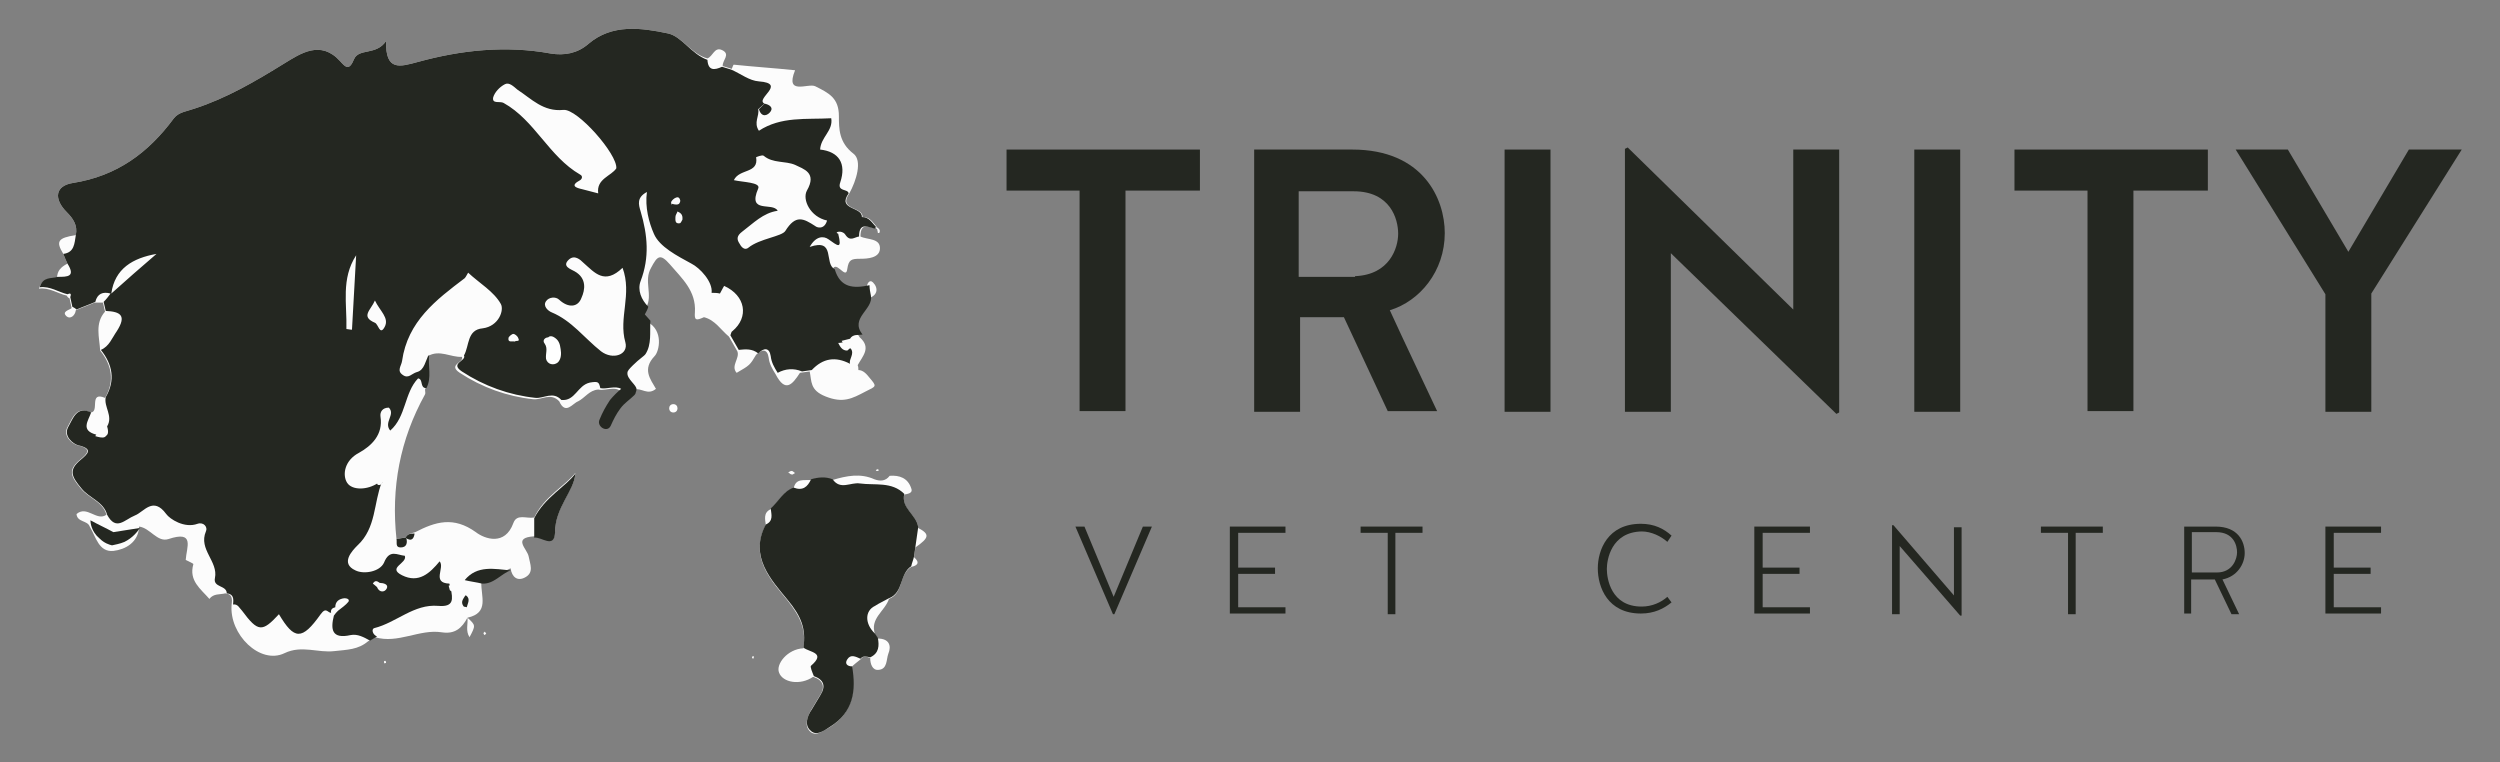 <?xml version="1.0" encoding="utf-8"?>
<!-- Generator: Adobe Illustrator 23.0.3, SVG Export Plug-In . SVG Version: 6.00 Build 0)  -->
<svg version="1.1" id="Layer_2" xmlns="http://www.w3.org/2000/svg" xmlns:xlink="http://www.w3.org/1999/xlink" x="0px" y="0px"
	 viewBox="0 0 359.4 109.6" style="enable-background:new 0 0 359.4 109.6;" xml:space="preserve">
<rect x="0" y="0" width="359.4" height="109.6" fill="#808080" stroke="none"/>
<style type="text/css">
	.st0{fill:#242721;}
	.st1{fill:#FFFFFF;}
	.st2{fill:#FCFCFC;}
</style>
<g>
	<g>
		<g>
			<path class="st2" d="M58.3,77.3C58.3,77.3,58.4,77.3,58.3,77.3c-0.4,0-0.8,0.1-1.3,0.2c-0.8-7.4,0.5-14.3,4.1-20.8
				c0.1-0.2,0-0.4,0-0.7c0.8-1.5,0.2-3.2,0.4-4.8c1.7-1,3.3,0.2,4.9,0.1c0.4,0.8-2.1,1.1-0.3,2.3c3.2,2.1,6.8,3.4,10.6,3.8
				c1.2,0.1,2.5-1,3.7,0.3c0.9,2,1.9,0.3,2.7,0c1-0.5,1.6-1.6,2.9-1.7c1.3,0.3,3-1,3.9,1.2c0.2,0.4,1-0.6,1.3-1.2
				c1-0.3,1.9,0.9,3.1-0.1c-0.8-1.4-2-2.8-0.2-4.7c0.7-0.7,1.3-3.7-1-4.9c-0.3-0.3-0.6-0.6-0.8-1l0,0.1c0.2-0.4,0.4-0.8,0.6-1.2
				c1-1.8-0.4-3.8,0.7-5.7c0.9-1.7,1.3-2.1,2.7-0.5c1.7,2,3.8,3.8,3.6,6.9c-0.1,1.2,0.2,1.2,1.3,0.7l0,0c1.6,0.4,2.4,1.8,3.6,2.8
				c0.4,0.7,0.8,1.4,1.2,2.1c0.4,1-1,2.1-0.1,3.1c1.9-1.1,1.9-1.1,2.8-2.6c0.8-0.8,1.6-0.9,1.8,0.4c0.1,0.9,0.5,1.6,1,2.4
				c1.4,2.7,2.4,1.5,3.5-0.2c0.5-0.1,0.9-0.1,1.4-0.2c0.3,1.4,0,2.7,2.3,3.6c2.5,1,3.8,0.3,5.7-0.7c1.6-0.8,1.7-0.7,0.6-2
				c-0.4-0.5-0.9-1.1-1.6-1.1c0-0.2,0-0.5-0.1-0.7c0.7-1.3,2-2.5,0.3-4c-1.9-2.4,1.6-3.6,1.2-5.6c1.4-0.4,1.5-1.5,0.7-2.3
				c-0.5-0.5-0.9,0.2-0.9,0.8c-2.3,0.5-4.2,0.4-5-2.3c0.4-2.2,2,1.3,2.2-0.4c0.2-1.4,0.6-1.5,1.9-1.5c1,0,2.7-0.1,2.8-1.4
				c0.1-1.6-1.8-1.3-2.8-1.8c0-2.2,1.4-1.3,2.4-1.1c0,0.2,0.1,0.4,0.1,0.6c0,0,0.2,0,0.2,0c0.2-0.4,0-0.6-0.3-0.8
				c-0.6-0.7-1-1.5-2.1-1.5c0.1-1.5-3.6-1-1.9-3.4c1-1.8,1.9-4.7,0.6-5.7c-2.1-1.6-2.1-3.6-2.1-5.4c0-2.6-1.4-3.3-3.4-4.3
				c-1-0.5-4.4,1.4-2.9-2.3c-2.9-0.3-5.9-0.5-8.8-0.8c-0.1,0-0.2,0.4-0.3,0.6c-0.4-0.1-0.9-0.3-1.3-0.4c-0.1-0.8,1.2-1.7-0.1-2.3
				c-1.1-0.5-1.3,0.9-2.1,1.2C99.4,7.8,98,5.2,96,4.8C92.2,4,88,3.4,84.6,6.3c-1.6,1.4-3.5,1.7-5.4,1.4c-6.5-1.2-12.9-0.5-19.1,1.2
				c-2.6,0.7-4.7,1.4-4.6-3c-1.4,2.1-3.9,1-4.6,2.6c-0.7,1.7-1.2,1.2-2,0.3c-2.8-3.1-5.7-1.1-8,0.3c-4.2,2.6-8.3,5-12.9,6.5
				c-1.1,0.4-2.3,0.5-3,1.4c-3.7,5-8.2,8.3-14.5,9.3c-2.6,0.4-2.8,2.3-0.9,4.2c0.9,0.9,1.6,1.9,1.3,3.3c-2.6,0.4-2.9,0.9-1.8,2.7
				c0.2,0.5,0.4,1,0.6,1.4C8.7,38.4,8.2,39,8.2,40c-0.9,0.3-2.1-0.1-2.6,1.5c1.5-0.2,2.7,0.7,4,1c0.1,0.2,0.2,0.3,0.4,0.4
				c0.1,0.5,0.2,0.9,0.3,1.4c-0.4,0.3-1.5,0.5-0.7,1.2c0.5,0.4,1.2-0.1,1.3-0.9c0.9-0.4,1.8-0.7,2.7-1.1c0.4,0,0.8,0,1.2,0
				c0.1,0.4,0.2,0.9,0.3,1.3c-1.5,1.7-0.8,3.7-0.7,5.6c1.7,2.1,2.1,4.4,0.7,6.8c-2.4-1-0.7,2.1-2.1,2.1c-2.1-1-2.6,0.9-3.3,2.1
				c-0.7,1.3,0.7,2.4,1.4,2.6c2.2,0.5,1.5,1.2,0.4,2.1c-1.8,1.5-1.3,2.4,0.1,4.1c1.1,1.4,3.2,1.9,3.7,3.8c-1.4,1-2.8-1.4-4.3-0.1
				c0.1,1.2,1.6,0.9,1.9,1.8c0.9,1.5,1.3,3.7,3.4,3.5c1.7-0.2,3.6-1.2,3.7-3.5c1.6,0.2,2.6,2.3,4.2,1.8c3.9-1.3,2.6,1.2,2.5,3
				c-0.1,0.1-0.1,0.2-0.2,0.3c0.1-0.1,0.1-0.2,0.2-0.3c0.4,0.2,1.1,0.5,1.1,0.6c-0.7,2.4,1.1,3.6,2.3,5c0.1,0.1,0.2,0.1,0.3,0.2
				c-0.1-0.1-0.2-0.1-0.3-0.2c0.6-0.8,1.5-0.6,2.3-0.8c1,0.1,1,0.8,0.9,1.6c-0.4,4.3,4.1,8.7,7.6,7c2.5-1.2,4.8,0,7.2-0.3
				c1.8-0.2,3.4-0.2,4.8-1.4c0.3-0.2,0.7-0.4,1-0.6c3.3,1,6.4-1.2,9.6-0.7c1.9,0.3,2.9-0.6,3.7-2.1c0.1,0.9-0.3,1.9,0.3,2.8
				c0.9-1.7,0.9-1.7-0.3-2.8c3.2-0.7,1.9-3.1,2-5.1c1.7,0.1,2.7-1.4,4.2-2c0.2,1.3,1,1.9,2.1,1.3c1.3-0.7,0.7-1.9,0.5-3
				c-0.2-1.1-2.4-2.7,0.8-2.9c1-0.2,2.9,1.7,3-0.7c0-3.6,2.9-6.1,2.9-8.4c-1.4,1.8-4.5,3.4-5.9,6.4c-1.1,0.2-2.5-0.6-3,0.8
				c-1.2,3.3-4.1,2.3-5.4,1.3c-3.2-2.3-5.8-1.5-8.7,0C59.1,76.7,58.6,76.7,58.3,77.3z"/>
		</g>
		<g>
			<path class="st2" d="M127.9,68.4c-0.1-0.1-0.2-0.1-0.3-0.2C127.7,68.3,127.8,68.3,127.9,68.4c-0.6,0.8-1.4,0.8-2.2,0.5
				c-2-0.9-4-0.5-6,0.1c-1-0.4-2.1-0.3-3.1,0c-1,0.1-2.2-0.3-2.5,1.2c-1.6,0.5-2.2,2-3.3,3c-1.1,0.5-0.8,1.5-0.7,2.3
				c-2.5,4.6,0.9,8.1,3.1,10.8c1.9,2.4,2.7,4.2,2.3,6.9c-2.3,0.1-4,2.3-3.5,3.5c0.5,1.4,3,1.9,4.9,0.6c1.5,0.5,1.8,1.5,0.9,2.8
				c-0.4,0.7-0.8,1.3-1.2,2c-0.6,1-1,2.3-0.1,3.1c0.8,0.7,1.8-0.1,2.7-0.6c3.4-2.1,3.8-5.2,3.2-8.7c0.4-0.4,0.8-0.7,1.3-1.1
				c0.4-0.6,0.9-0.4,1.4-0.2c0,0.8,0.3,1.8,1.2,1.7c1.3-0.1,1.1-1.5,1.4-2.3c0.5-1.2,0.1-2.2-1.5-2.2c-0.1-0.2-0.3-0.4-0.4-0.6
				c-0.8-2.3,1.4-3.3,2-5.1c2.1-0.8,1.4-3.5,3.2-4.6c0.9-0.2,1.3-0.6,0.4-1.4c0.1-0.5,0.1-0.9,0.2-1.4c2-1.4,2.1-1.9,0.4-2.8
				c-0.1-1.8-2.5-2.7-2-4.8c0.5-0.1,1.3-0.2,1-0.9C130.5,68.7,129.3,68.3,127.9,68.4z"/>
		</g>
		<g>
			<path class="st2" d="M114.3,68c-0.2-0.1-0.3-0.3-0.5-0.3c-0.2,0-0.4,0.2-0.5,0.2c0.2,0.1,0.3,0.3,0.5,0.3
				C113.9,68.3,114.1,68.1,114.3,68z"/>
		</g>
		<g>
			<path class="st2" d="M108.3,94.7c0-0.1,0.1-0.2,0.1-0.3c0,0-0.2-0.1-0.2-0.1c0,0.1-0.1,0.2-0.1,0.3
				C108.2,94.6,108.2,94.7,108.3,94.7z"/>
		</g>
		<g>
			<path class="st2" d="M126,67.5c0,0.1-0.1,0.2-0.1,0.2c0.1,0,0.2,0,0.4,0c0-0.1,0-0.2-0.1-0.3C126.2,67.5,126.1,67.5,126,67.5z"/>
		</g>
		<g>
			<path class="st2" d="M55.5,95.3c0-0.1,0-0.2-0.1-0.3c0,0-0.2,0-0.2,0.1c0,0.1,0,0.2,0.1,0.3C55.2,95.4,55.4,95.3,55.5,95.3z"/>
		</g>
		<g>
			<path class="st2" d="M69.9,91.1c-0.1-0.1-0.1-0.2-0.2-0.3c-0.1,0.1-0.2,0.2-0.2,0.2c0,0.1,0.1,0.2,0.1,0.3
				C69.8,91.2,69.8,91.2,69.9,91.1z"/>
		</g>
		<g>
			<path class="st0" d="M55,69.1c-0.1,0.2-0.2,0.3-0.2,0.5C54.9,69.5,55,69.4,55,69.1z"/>
		</g>
		<g>
			<path class="st0" d="M121.5,33.7c0.7,1.1,1.3,0.4,2,0.3c0-2.2,1.4-1.3,2.4-1.1l-0.1-0.2l0.2,0c-0.6-0.6-1-1.5-2.1-1.5
				c0.1-1.5-3.6-1-1.9-3.4c-0.1-0.7-1.7-0.2-1.2-1.6c0.9-2.7-0.2-4.4-2.9-4.7c0.1-1.8,1.9-2.7,1.6-4.5c-3.6,0.2-7.2-0.3-10.4,1.8
				c-0.8-1.2,0.1-2.1-0.1-3.1c0.3-0.3,0.6-0.5,0.9-0.8c-1.4-0.7,3.3-2.9-0.8-3.2c-1.4-0.1-2.6-1.1-4-1.7c-0.4-0.1-0.9-0.3-1.3-0.4
				c-1.1,0.5-2,0.6-2.1-1C99.4,7.8,98,5.2,96,4.8C92.2,4,88,3.4,84.6,6.3c-1.6,1.4-3.5,1.7-5.4,1.4c-6.5-1.2-12.9-0.5-19.1,1.2
				c-2.6,0.7-4.7,1.4-4.6-3c-1.4,2.1-3.9,1-4.6,2.6c-0.7,1.7-1.2,1.2-2,0.3c-2.8-3.1-5.7-1.1-8,0.3c-4.2,2.6-8.3,5-12.9,6.5
				c-1.1,0.4-2.3,0.5-3,1.4c-3.7,5-8.2,8.3-14.5,9.3c-2.6,0.4-2.8,2.3-0.9,4.2c0.9,0.9,1.6,1.9,1.3,3.3c-0.2,1.2-0.2,2.5-1.8,2.7
				c0.2,0.5,0.4,1,0.6,1.4c1.2,1.9,0,1.9-1.4,1.9c-0.9,0.3-2.1-0.1-2.6,1.5c1.5-0.2,2.7,0.7,4,1c0.4-0.2,0.6-0.1,0.4,0.4
				c0.1,0.5,0.2,0.9,0.3,1.4c0.2,0.1,0.4,0.2,0.6,0.4c0.9-0.4,1.8-0.7,2.7-1.1c0.3-1.2,1.1-1.5,2.2-1.2c-0.3,0.4-0.6,0.8-1,1.2
				c0.1,0.4,0.2,0.9,0.3,1.3c2.2,0.1,3,0.7,1.6,2.9c-0.7,1-1.1,2.2-2.3,2.7c1.7,2.1,2.1,4.4,0.7,6.8c-0.3,1.4,1.1,2.7,0.2,4.2
				c0.5,1.7-0.5,1.5-1.5,1.2c-2.4-0.6-1.2-2-0.8-3.2c-2.1-1-2.6,0.9-3.3,2.1c-0.7,1.3,0.7,2.4,1.4,2.6c2.2,0.5,1.5,1.2,0.4,2.1
				c-1.8,1.5-1.3,2.4,0.1,4.1c1.1,1.4,3.2,1.9,3.7,3.8c1.3,2.4,2.5,0.7,4,0.1c1.3-0.5,2.6-2.8,4.5-0.2c0.5,0.7,2.6,2.1,4.5,1.4
				c0.9-0.3,1.5,0.5,1.2,1.1c-1.1,2.6,1.8,4.3,1.3,6.7c-0.3,1.4,1.7,1,1.7,2.2c1,0.1,1,0.8,0.9,1.6c0.7-0.1,0.9,0.5,1.3,0.9
				c2.3,3.1,2.9,3.1,5.3,0.5c2.2,3.7,3.3,3.8,6,0c0.8-1.1,1-0.2,1.5-0.2c-0.1-0.5,0.2-0.7,0.6-0.8c0-0.8,0.5-1.2,1.3-1.3
				c0.3,0,0.8,0.1,0.6,0.5c-0.4,0.5-1,0.9-1.5,1.3c-0.2,0.2-0.4,0.4-0.6,0.7c-0.5,2-0.3,3.4,2.4,2.8c1-0.2,1.9,0.3,2.8,0.8
				c0.3-0.2,0.7-0.4,1-0.6c-0.7-0.3-0.8-1.1-0.4-1.2c3.2-0.8,5.7-3.5,9.2-3.2c2.3,0.2,2.1-1,1.8-2.5c-0.1-0.2-0.1-0.4-0.2-0.7
				c-2.6-0.1-0.6-2.3-1.4-3.2c-1.4,1.7-3,3.2-5.4,2c-2.2-1.1,0.8-1.7,0.4-2.8c-1.1-0.1-2.2-1-3,1c-0.6,1.3-2.9,1.7-4.1,1.1
				c-2.2-1-0.5-2.8,0.3-3.6c2.7-2.5,2.3-6.1,3.5-9.1c-0.1,0.1-0.3,0.1-0.5,0.1c-1.6,1.1-3.8,1.1-4.5,0c-0.7-1.1-0.4-3.2,1.7-4.3
				c1.8-1,3.5-2.6,3.1-5.2c-0.1-0.7,0.3-1.3,1.2-1.3c1,1-0.8,2.1,0.2,3.3c2.3-2,2-5.4,4-7.5c0.8,0.1,0.2,1.4,1.2,1.4
				c0.8-1.5,0.2-3.2,0.4-4.8c-0.6,0.8-0.6,2.2-1.8,2.5c-0.7,0.2-1.2,1-2,0.4c-0.9-0.6-0.2-1.3-0.1-2c0.8-5.7,4.9-8.8,9-11.9
				c0.2-0.2,0.3-0.5,0.5-0.8c1.6,1.5,3.7,2.7,4.7,4.5c0.5,0.9-0.3,3.2-2.6,3.5c-2.3,0.2-1.9,2.5-2.7,3.9c0.4,0.8-2.1,1.1-0.3,2.3
				c3.2,2.1,6.8,3.4,10.6,3.8c1.2,0.1,2.5-1,3.7,0.3c2,0.2,2.3-2.1,4.1-2.5c1.2-0.2,1.3-0.1,1.5,0.8c0.9,0.2,2.1-0.4,3,0.1
				c-0.6,0.5-1.1,1-1.6,1.6c-0.6,0.9-1.1,1.8-1.5,2.8c-0.5,1,1.1,2,1.6,0.9c0.4-0.9,0.8-1.7,1.4-2.5c0.6-0.8,1.3-1.2,2-1.9
				c0.2-0.2,0.2-0.4,0.2-0.4s0.1-0.2,0.1-0.4c0.1-0.6-1.4-1.5-1.3-2.4c0-0.3,0.3-0.6,0.8-1.1c0.9-0.9,1.6-1.3,1.8-1.6
				c0.9-1.4,0.6-3.1,0.7-4.8c-0.3-0.3-0.5-0.6-0.8-0.9c0.2-0.4,0.4-0.7,0.5-1.1c-1-1-1.6-2.4-1.1-3.7c1.3-3.4,1-6.6,0-10
				c-0.3-1-0.6-2,0.9-2.8c-0.3,2.2,0.3,4.4,1,6c0.8,1.9,3.4,3.2,5.4,4.3c1.2,0.6,3.1,2.6,2.9,4.2c0.4,0,0.8,0,1.2,0.1
				c0.2-0.4,0.6-1.1,0.6-1.1c3.1,1.4,3.6,4.5,1.2,6.5c-0.2,0.1-0.2,0.4-0.3,0.6c0.4,0.7,0.8,1.4,1.2,2.1c1-0.1,1.9-0.2,2.8,0.5
				c0.8-0.8,1.6-0.9,1.8,0.4c0.1,0.9,0.5,1.6,1,2.4c1.1-0.6,2.3-0.7,3.5-0.2c0.5-0.1,0.9-0.1,1.4-0.2c1.6-1.7,3.4-2,5.5-0.9
				c-0.2-0.7,0.7-1.4,0.1-2.2c-0.7,0-1-0.5-1.3-1.1c0.4-0.1,0.8-0.2,1.2-0.3c0.4-0.7,1.2-0.5,1.8-0.6c-1.9-2.4,1.6-3.6,1.2-5.6
				c-0.1-0.5-0.2-1-0.2-1.5c-2.3,0.5-4.2,0.4-5-2.3c-1.6-0.8,0.2-4.5-3.6-3.2c0.9-1.6,2-1.6,2.7-1.1c1.3,0.9,2,1.6,1.4-0.8
				C119.8,33.4,121,33,121.5,33.7z M16,42.2c0.5-3.6,3.1-5.1,6.5-5.7C20.3,38.4,18.1,40.3,16,42.2z M54.6,83.8c0.5,0,1.3,0.2,1,0.8
				c-0.3,0.6-1.1,0.6-1.4-0.2c-0.2-0.2-0.6-0.5-0.6-0.5C53.9,83.4,54.2,83.5,54.6,83.8z M50.6,47.4c-0.3,0-0.6-0.1-0.8-0.1
				c0.1-3.6-0.8-7.2,1.4-10.6L50.6,47.4z M55.3,47c-0.7,1.3-0.9-0.4-1.4-0.6c-2.1-0.9-0.6-1.8,0-3.2C54.6,44.7,56,45.7,55.3,47z
				 M74,49.1c-0.4-0.1-1,0.2-0.9-0.5c0-0.2,0.5-0.6,0.7-0.6c0.2,0,0.6,0.3,0.7,0.6C74.8,49.2,74.2,48.9,74,49.1z M72.4,14.8
				c-0.5-0.3-1.7,0.2-1.5-0.8c0.2-0.7,0.9-1.5,1.7-1.9c0.6-0.3,1.2,0.3,1.8,0.8c2,1.3,3.7,3.2,6.6,2.9c2-0.2,7.8,6.4,7.6,8.4
				c-0.7,1.1-2.9,1.5-2.6,3.6c-0.8-0.2-1.5-0.4-2.3-0.6c-0.9-0.2-1.8-0.5-0.3-1.3c0.3-0.2,0.4-0.6,0-0.8
				C78.9,22.5,76.9,17.3,72.4,14.8z M89.9,49.2c0.5,1.8-1.8,2.6-3.5,1.3c-2.4-1.9-4.2-4.4-7.1-5.6c-0.5-0.2-1.3-0.9-0.8-1.6
				c0.4-0.6,1.4-0.7,1.9-0.2c1.3,1.2,2.7,1.1,3.2-0.3c0.5-1.1,0.8-2.8-1-3.8c-0.5-0.3-1.9-0.7-0.8-1.7c0.8-0.7,1.6,0,2.1,0.5
				c1.6,1.4,3,3.2,5.6,0.7C90.9,42.3,88.9,45.7,89.9,49.2z M96.5,29c0.1-0.2,0.4-0.5,0.7-0.6c0.5-0.2,0.6,0.4,0.6,0.5
				c-0.1,0.3-0.1,0.7-1.2,0.4C96.7,29.6,96.4,29.3,96.5,29z M97.7,32.1c-0.7,0.1-0.6-0.5-0.6-0.9c0-0.3,0.2-0.5,0.3-0.8
				c0.4,0.2,0.8,0.4,0.7,1.2C98,31.7,97.9,32.1,97.7,32.1z M117.2,32.5c-1.7-1.1-2.8-1.7-4.3,0.7c-0.5,0.8-3.7,1.1-5.3,2.4
				c-0.6,0.5-1.1-0.2-1.3-0.6c-0.4-0.6-0.4-1.1,0.4-1.7c1.6-1.2,3-2.7,5.1-3c-0.7-1.3-4.4,0.5-2.8-3.2c0.4-0.9-2.2-0.9-3.5-1.2
				c0.8-1.7,3.6-0.9,3.2-3.3c0,0,0.9-0.4,1.1-0.2c1.3,1.1,3.1,0.7,4.5,1.3c1.2,0.6,3.2,1.1,1.7,3.7c-0.7,1.3,0.5,3.8,2.9,4.3
				C118.5,33.1,117.4,32.7,117.2,32.5z"/>
		</g>
		<g>
			<path class="st0" d="M115.5,93.1c0.4-2.7-0.3-4.5-2.3-6.9c-2.2-2.7-5.6-6.2-3.1-10.8c1.1-0.5,0.8-1.4,0.7-2.3
				c1.1-1,1.8-2.5,3.3-3c1.3,0.5,2-0.1,2.5-1.2c1-0.3,2.1-0.4,3.1,0c1.1,1.6,2.6,0.4,3.9,0.6c2.2,0.3,4.6-0.3,6.4,1.5
				c-0.5,2.1,1.8,3,2,4.8c-0.1,0.9-0.3,1.9-0.4,2.8c-0.1,0.5-0.1,0.9-0.2,1.4c-0.1,0.5-0.3,0.9-0.4,1.4c-1.7,1.1-1.1,3.8-3.2,4.6
				c-0.7,0.4-1.4,0.7-2,1.1c-1.5,0.7-1.5,2.6,0,4c0.1,0.2,0.3,0.4,0.4,0.6c0.2,1.1,0.2,2.2-1.1,2.8c-0.5-0.1-1-0.3-1.4,0.2
				c-0.7-0.3-1.4-0.7-1.9,0.1c-0.4,0.6,0,1,0.7,1c0.6,3.5,0.2,6.6-3.2,8.7c-0.9,0.6-1.9,1.3-2.7,0.6c-1-0.8-0.6-2.1,0.1-3.1
				c0.4-0.7,0.8-1.3,1.2-2c0.9-1.4,0.5-2.3-0.9-2.8c-0.2-0.5-0.6-1.4-0.4-1.5C118.8,93.8,116.4,93.8,115.5,93.1z"/>
		</g>
		<g>
			<path class="st0" d="M76.8,77.3c0-0.9,0-1.9,0-2.8c1.5-3,4.6-4.6,5.9-6.4c-0.1,2.4-2.9,4.8-2.9,8.4C79.7,79,77.8,77.1,76.8,77.3z
				"/>
		</g>
		<g>
			<path class="st0" d="M13,74.8c1.1,0.6,2.2,1.1,3.3,1.7c1.3-0.2,2.5-0.4,3.8-0.6c-0.3,0.5-1,1.4-2.2,2c-0.7,0.3-1.4,0.4-1.8,0.5
				c-0.4-0.1-1.1-0.3-1.8-1C13.1,76.4,13,75.1,13,74.8z"/>
		</g>
		<g>
			<path class="st0" d="M69.3,83.9c-0.8-0.2-1.7-0.3-2.5-0.5c0,0,0,0,0,0c1.8-2.2,4.3-1.6,6.6-1.4C72,82.5,71,84,69.3,83.9z"/>
		</g>
		<g>
			<path class="st0" d="M58.4,77.3c0.2,0.7,0.1,1.4-0.8,1.4c-0.8,0-0.5-0.7-0.6-1.2C57.5,77.4,58,77.3,58.4,77.3z"/>
		</g>
		<g>
			<path class="st0" d="M59.6,76.7c-0.1,0.8-0.5,1.2-1.3,0.6C58.6,76.7,59.1,76.7,59.6,76.7z"/>
		</g>
		<g>
			<path class="st2" d="M54.3,69.7c-0.4-1-1.2-2-0.1-3.2c1.2,0.6,0.6,1.7,0.9,2.6C55,69.6,54.7,69.8,54.3,69.7z"/>
		</g>
		<g>
			<path class="st2" d="M103.1,42.4c-0.3,1.2-1.1,1.3-2.1,1.1c-0.4-0.1-0.6-0.5-0.3-0.8c0.3-0.2,0.8-0.2,1.2-0.3
				C102.4,42.4,102.7,42.4,103.1,42.4z"/>
		</g>
		<g>
			<path class="st2" d="M66.8,83.4C66.8,83.4,66.8,83.4,66.8,83.4c0,0.7,0.1,1.4,0.2,2.2c0,0-0.1,0-0.1,0c-0.7-0.2-1.5-0.5-2.2-0.7
				c-0.1-0.2-0.1-0.4-0.2-0.7C65.3,83.9,66,83.7,66.8,83.4z"/>
		</g>
		<g>
			<path class="st2" d="M13.7,62.7c0.3-0.6,0.8-1,1.5-1.2C15.7,63.2,14.7,63,13.7,62.7z"/>
		</g>
		<g>
			<path class="st2" d="M121.7,49.1c0.7,0.4,0.8,0.8,0.1,1.3c-0.7,0-1-0.5-1.3-1.1C120.9,49.3,121.3,49.2,121.7,49.1z"/>
		</g>
		<g>
			<path class="st2" d="M67.4,79.5c0,0.1,0.1,0.2,0.1,0.2c-0.1,0.1-0.2,0.1-0.3,0.1c0-0.1-0.1-0.2-0.1-0.2
				C67.2,79.6,67.3,79.6,67.4,79.5z"/>
		</g>
		<g>
			<path class="st0" d="M109.9,14.9c0.6,0.1,1.3,0.5,0.9,1.1c-0.4,0.6-1.3,1-1.7-0.3C109.3,15.5,109.6,15.2,109.9,14.9z"/>
		</g>
		<g>
			<path class="st2" d="M101,45.7c-0.1-0.1-0.2-0.1-0.3-0.2C100.8,45.6,100.9,45.6,101,45.7C101,45.7,101,45.7,101,45.7z"/>
		</g>
		<g>
			<path class="st0" d="M66.9,85.6c0,0,0.1,0,0.1,0c0.7,0.5,0.2,1.2,0.1,1.7c-0.2-0.1-0.4,0-0.5-0.2C66.2,86.5,66.6,86.1,66.9,85.6z
				"/>
		</g>
		<g>
			<path class="st2" d="M118.8,54.9c-0.1,0.1-0.1,0.1-0.2,0.1c0,0-0.1-0.1-0.1-0.1c0-0.1,0.1-0.1,0.2-0.2L118.8,54.9z"/>
		</g>
		<g>
			<path class="st1" d="M96.8,58.1c-0.8,0-0.8,1.2,0,1.2C97.6,59.3,97.6,58.1,96.8,58.1z"/>
		</g>
		<g>
			<path class="st1" d="M80.6,50.2c-0.1-0.8-0.3-1.4-1.1-1.8c-0.3-0.1-0.5-0.1-0.7,0.1c-0.4,0-0.9,0.4-0.5,0.9
				c0.5,0.7,0.1,1.4,0.2,2.2c0.2,0.8,1.1,1,1.7,0.5C80.7,51.6,80.7,50.8,80.6,50.2z"/>
		</g>
	</g>
	<g>
		<g>
			<path class="st0" d="M155.2,27.4h-10.5v-5.9h27.8v5.9h-10.7v31.7h-6.6V27.4z"/>
			<path class="st0" d="M186.8,59.2h-6.5V21.5h14.1c10.2,0,13.3,7.1,13.3,12c0,5.5-3.6,9.8-7.9,11.1c2.1,4.6,4.7,10,6.8,14.5h-7.1
				l-6.3-13.5h-6.3V59.2z M194.8,39.7c5-0.2,6.2-4.1,6.2-6.1c0-2.1-1.1-6.1-6.4-6.1h-7.9v12.3H194.8z"/>
			<path class="st0" d="M222.9,59.2h-6.6V21.5h6.6V59.2z"/>
			<path class="st0" d="M234,21.2l23.8,23.3v-23h6.6v37.8l-0.4,0.2l-23.8-23.1v22.8h-6.6V21.4L234,21.2z"/>
			<path class="st0" d="M281.8,59.2h-6.6V21.5h6.6V59.2z"/>
			<path class="st0" d="M300.1,27.4h-10.5v-5.9h27.8v5.9h-10.7v31.7h-6.6V27.4z"/>
			<path class="st0" d="M340.9,59.2h-6.6V42.3l-12.9-20.8h7.5l8.7,14.7l8.7-14.7h7.6l-13,20.7V59.2z"/>
		</g>
		<g>
			<path class="st0" d="M164.3,75.7h1.3l-5.4,12.6H160l-5.4-12.6h1.3l4.2,10.1L164.3,75.7z"/>
			<path class="st0" d="M178,82.5v4.8h6.8v0.9h-8V75.7h8v0.9H178v5h5.3v0.9H178z"/>
			<path class="st0" d="M199.5,76.6h-3.9v-0.9h8.9v0.9h-3.9v11.7h-1.1V76.6z"/>
			<path class="st0" d="M239.7,77.9c-0.9-0.8-2.3-1.5-3.7-1.5c-4.4,0.1-5,4.1-5,5.4c0,1.4,0.6,5.4,5,5.4c1.5,0,2.8-0.6,3.7-1.4
				l0.6,0.8c-1.1,0.9-2.5,1.6-4.4,1.6c-4.8,0-6.2-3.8-6.2-6.5c0-2.6,1.4-6.4,6.2-6.4c1.9,0,3.3,0.7,4.4,1.7L239.7,77.9z"/>
			<path class="st0" d="M253.4,82.5v4.8h6.8v0.9h-8V75.7h8v0.9h-6.8v5h5.3v0.9H253.4z"/>
			<path class="st0" d="M272,88.2V75.5h0.2l8.7,10.1v-9.8h1.1v12.7h-0.2l-8.7-10v9.8H272z"/>
			<path class="st0" d="M297.3,76.6h-3.9v-0.9h8.9v0.9h-3.9v11.7h-1.1V76.6z"/>
			<path class="st0" d="M315.1,88.2H314V75.7h4.5c3.3,0,4.2,2.2,4.2,3.8c0,1.6-1.1,3.4-3.2,3.8l2.4,5h-1.1l-2.4-5h-3.4V88.2z
				 M321.6,79.4c0-1-0.5-2.9-3-2.9h-3.5v5.8h3.6C321,82.3,321.6,80.3,321.6,79.4z"/>
			<path class="st0" d="M335.5,82.5v4.8h6.8v0.9h-8V75.7h8v0.9h-6.8v5h5.3v0.9H335.5z"/>
		</g>
	</g>
</g>
</svg>
